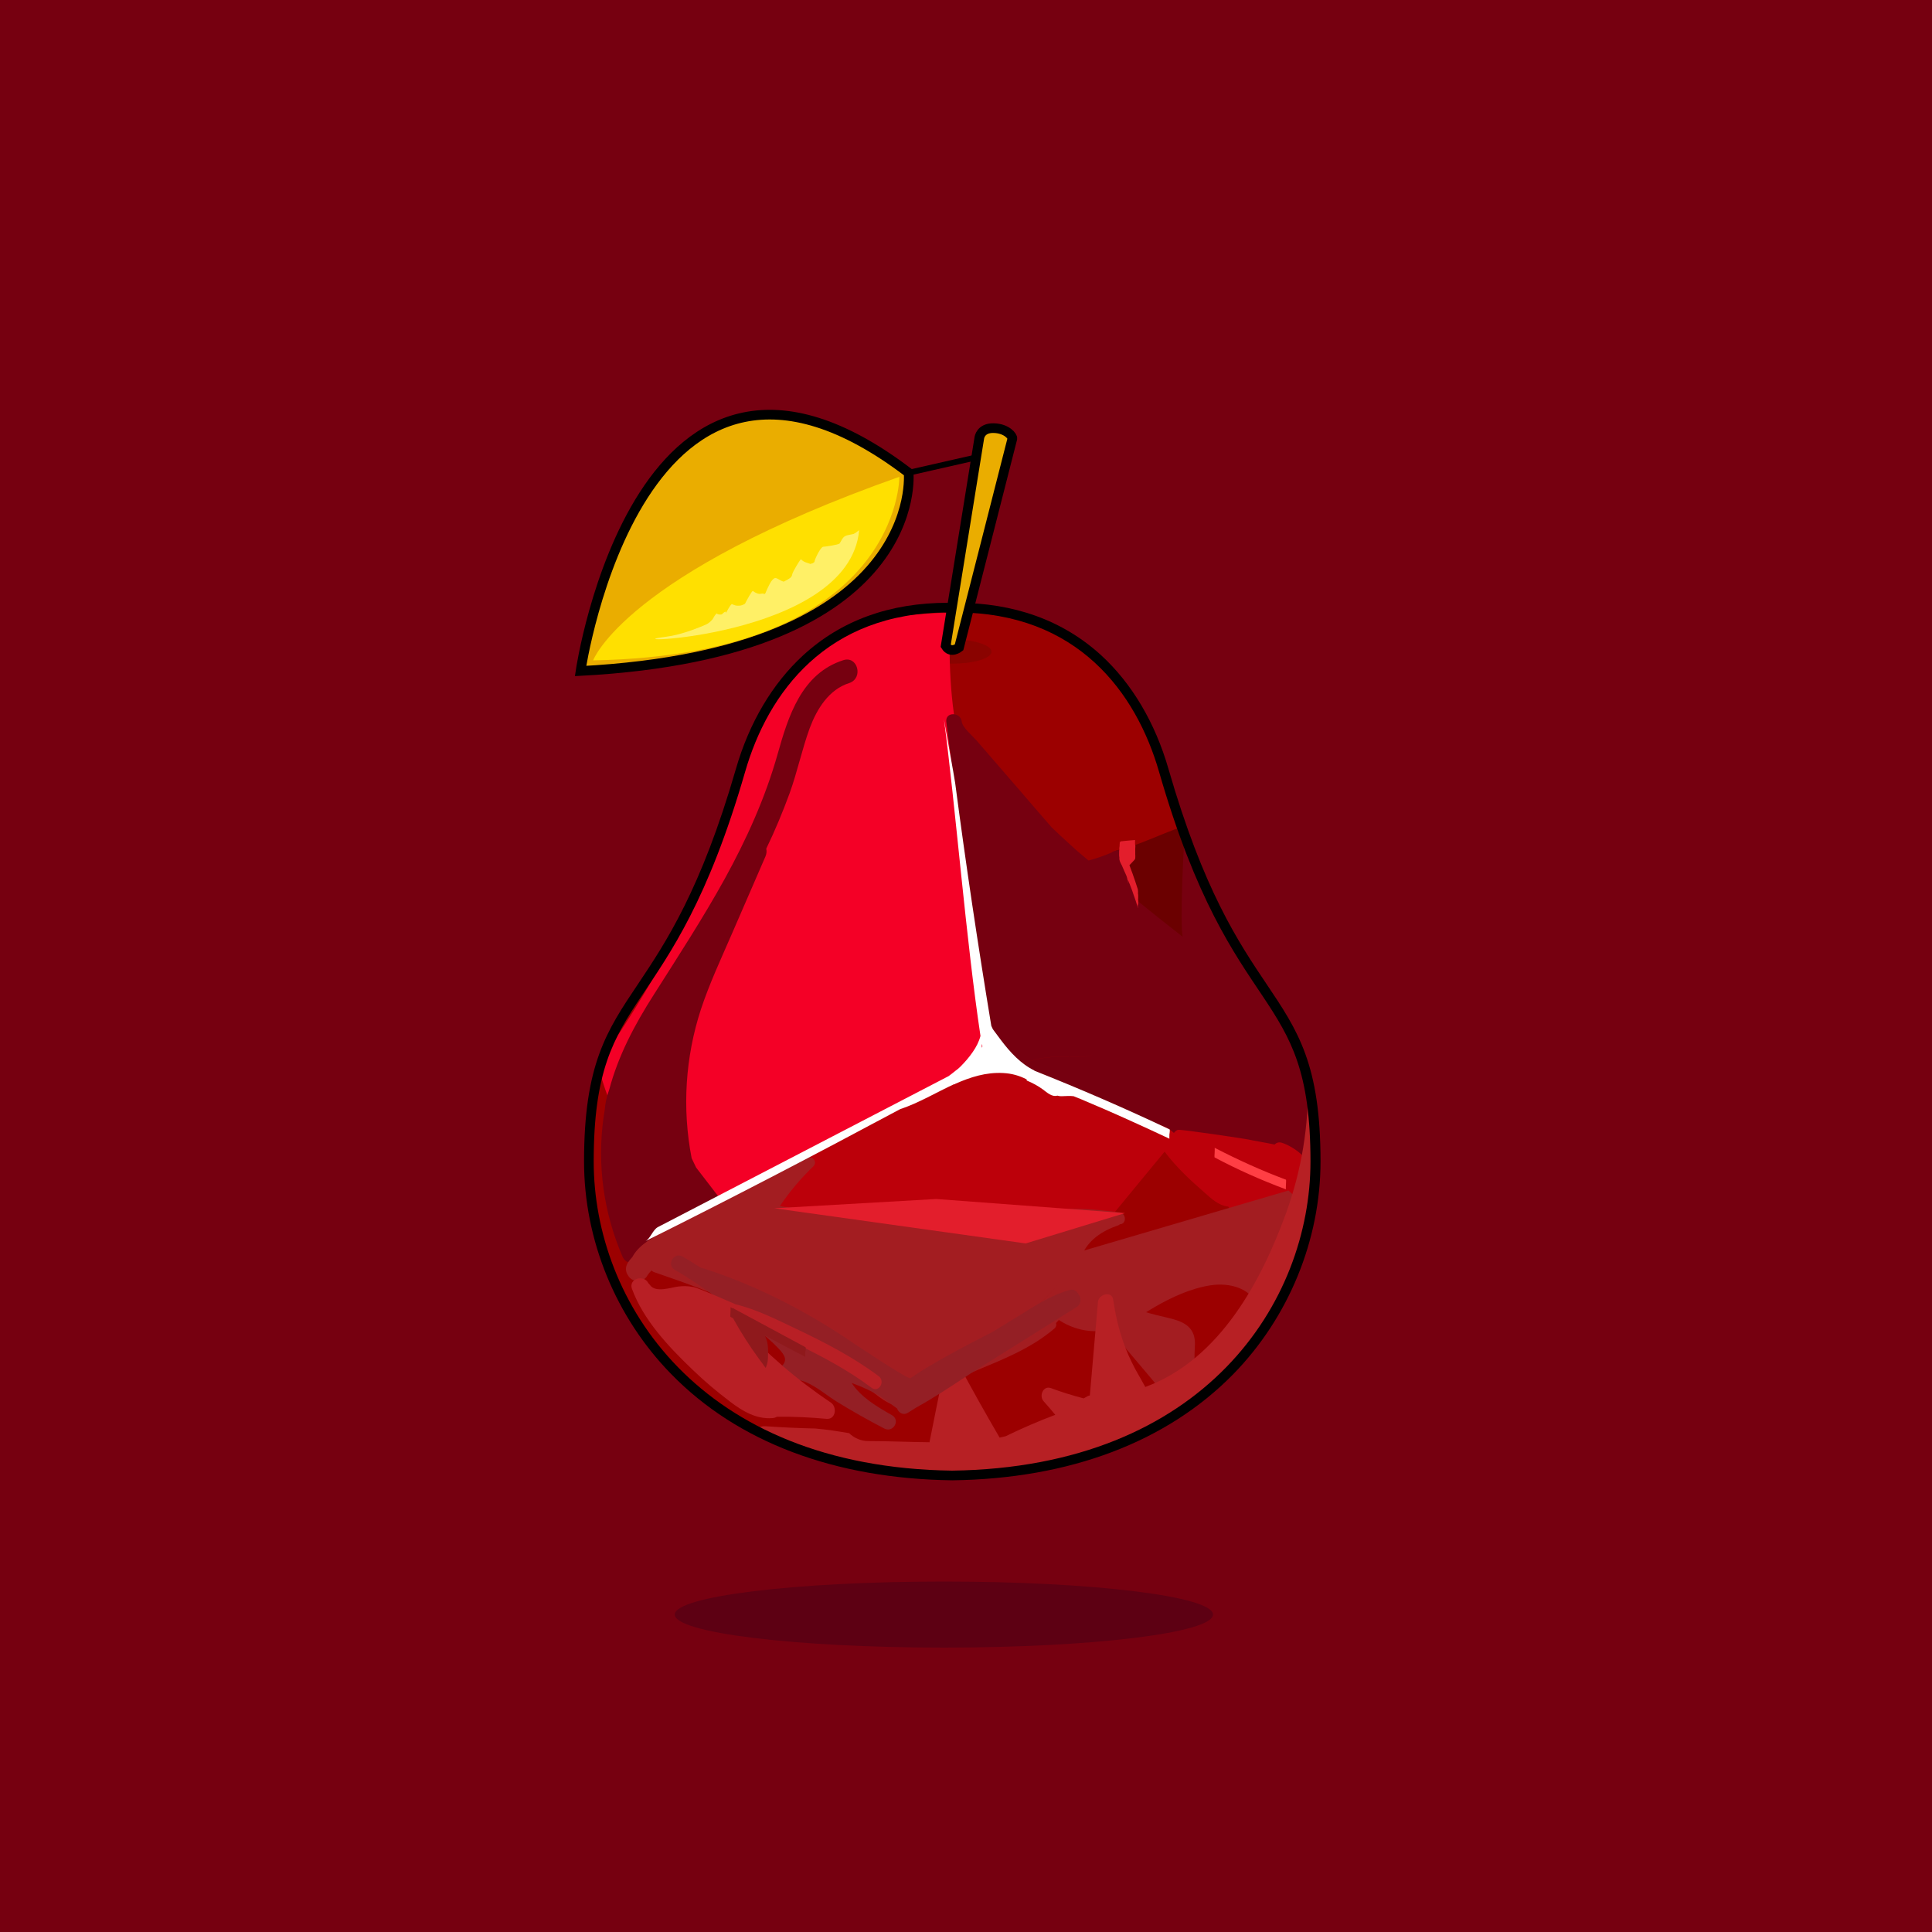 <?xml version="1.0" encoding="utf-8"?>
<!-- Generator: Adobe Illustrator 28.0.0, SVG Export Plug-In . SVG Version: 6.00 Build 0)  -->
<svg version="1.1" xmlns="http://www.w3.org/2000/svg" xmlns:xlink="http://www.w3.org/1999/xlink" x="0px" y="0px"
	 viewBox="0 0 1000 1000" style="enable-background:new 0 0 1000 1000;" xml:space="preserve">
<style type="text/css">
	.st0{fill:#760010;}
	.st1{fill:#EAAD00;stroke:#000000;stroke-width:5;stroke-miterlimit:10;}
	.st2{fill:#FFE000;}
	.st3{fill:none;stroke:#000000;stroke-width:3;stroke-miterlimit:10;}
	.st4{fill:#FFF066;}
	.st5{fill:#9C0000;}
	.st6{fill:#65D359;}
	.st7{fill:#8A0300;}
	.st8{fill:#6B0000;}
	.st9{fill:#F40026;}
	.st10{fill:#BC000A;}
	.st11{fill:#A31D21;}
	.st12{fill:#B72024;}
	.st13{fill:#941F25;}
	.st14{fill:#B81F25;}
	.st15{fill:#E31E2C;}
	.st16{fill:#FFFFFF;}
	.st17{fill:#8F191C;}
	.st18{fill:#FF3E44;}
	.st19{fill:#5D0013;}
</style>
<g id="Layer_4">
	<g id="Layer_7">
		<g>
			<rect class="st0" width="1000" height="1000"/>
		</g>
	</g>
</g>
<g id="Layer_3">
	<g>
		<g>
			<path class="st1" d="M300.5,347.3c0,0,30.6-208.7,169.8-102.6C470.3,244.7,479.7,337.8,300.5,347.3z"/>
			<path class="st2" d="M307,341.8c0,0,16.4-44.8,158.5-95C465.5,246.8,466.4,338.9,307,341.8z"/>
			<line class="st3" x1="470.3" y1="244.7" x2="506.8" y2="236.4"/>
			<path class="st4" d="M444.7,274.4c0,0-67,51.1-100.1,55.2C311.4,333.7,439.6,331,444.7,274.4z"/>
		</g>
		<g>
			<path class="st5" d="M601.6,399.8c-12-41.1-42.8-82.8-106.6-82.8c-0.7,0-1.4,0-2.1,0s-1.4,0-2.1,0c-63.8,0-94.6,41.7-106.6,82.8     C345,534,304.5,509.4,304.5,602.7c0,72.8,55.4,159,188.4,160.9c133-1.8,188.4-88,188.4-160.9C681.2,509.4,640.7,534,601.6,399.8z     "/>
			<g>
				<path class="st6" d="M625.7,718.2c1.2-0.5,2.4-0.9,3.7-1.3c14.6-13,26-27.9,34.2-43.7C654.1,689.4,641.1,706,625.7,718.2z"/>
			</g>
			<path class="st7" d="M513.2,337.3c0,3.5-9.2,6.2-20.4,6.2c-11.2-0.1-20.3-2.9-20.3-6.4s9.2-6.2,20.4-6.2     C504.1,331,513.2,333.9,513.2,337.3z"/>
		</g>
	</g>
	<path class="st8" d="M623.1,486.1c-3.2-5.3-6.6-10.5-10.2-15.5c0.4-8.7,1.1-17.3,2.3-25.9c0.2-1.1-0.3-2.1-1.1-2.8   c0.6-0.8,1.1-1.5,1.6-2.3c1.8-2.5,0.1-4.9-2.2-5.6c0-0.3,0.1-0.7,0.1-1c0.1-2.4-2.7-4.8-5.1-3.9c-7.7,2.9-15.5,6.5-23.4,9.1   c-1.8-0.8-4.1-0.1-5.2,1.5c-0.5,0.1-1.1,0.3-1.6,0.4c-5,1.1-2.9,8.9,2.1,7.7c0.1,0,0.3-0.1,0.4-0.1c1.7,5.8,3.6,11.4,5.8,17   c0.2,0.4,0.4,0.7,0.6,1.1c0.1,1.1,0.6,2.2,1.8,3c5.3,3.3,10.3,7,15.1,10.9c0.2,0.8,0.4,1.5,0.6,2.3c0.6,2.6,3.1,3.3,5.1,2.6   c1,0.9,2,1.9,3,2.8c0.7,0.7,1.5,1,2.3,1.1c0.3,0.5,0.7,1,1,1.6C618.9,494.5,625.8,490.5,623.1,486.1z"/>
	<path class="st9" d="M508,500.6c-6-34.1-11.4-68.5-10.5-103.2c0-0.1,0-0.2,0-0.3c1.5-1.2,2.5-3.1,2.3-5.4c-1.3-1.5-2.3-3.3-2.8-5.4   c-5.7-22.7-5.7-46-5.6-69.2l-11.6,0.7c4.8-0.3,9.7-0.7,9.6-0.7c-0.5-0.2-18.3,1.2-18.3,1.2c-3.2-0.1-12.9,2.5-14.9,3.1   c-16.3,5.3-32,14.1-35.5,18.3c-1.1,1.3-12.2,9.4-21.7,25.4c-0.9,1.5-2.2,2.7-2.9,4.3c-26.1,68.1-35.5,106.9-82.8,176.2   c-0.5,0.7-0.7,1.6-0.8,2.5c-1.8,1.3-3,3.4-2.2,6.2c7,25.3,20,48.7,38.2,67.7c4.4,4.6,9.1,9.7,15.7,10.5c6.6,0.9,13.1-3.2,18.9-5.8   c14.2-6.4,28.6-12.8,42.7-19.4c6.9-3.2,13.8-6.6,20.4-10.5c6-3.4,11.9-7.1,18.3-9.7c11.4-4.6,23.4-7.2,34.4-12.7   c5.2-2.6,10.7-6,14.7-10.4c4.8-5.4,3.2-11.5,2.2-18C513.4,530.9,510.7,515.8,508,500.6z M501.1,559.1c-5.6,4.2-12,6.9-18.6,9.2   c7.1-3.8,14.2-7.5,21.4-11.3C503,557.9,501.7,558.7,501.1,559.1z"/>
	<path class="st0" d="M681.5,598.8c0.1-9-4.4-42.5-8-52.1c-11.6-30.2-53.6-80.9-60.3-111.2c-0.5-2.3-2.6,44.1-1,49.4   c-4.9-3.8-14.3-11.2-24-19.1c-2.1-6.5-3.9-13-5.6-19.5c2.2-2.7-1.3-7.6-5.2-5.9c-0.8,0.1-1.5,0.4-2.1,0.9c-3.7,1.6-7.5,2.9-11.5,4   c-0.1,0-0.3,0.1-0.4,0.1c-2.8-2.3-5-4.3-6.5-5.5l0,0c-1.2-1.1-2.4-2.2-3.6-3.3l0,0c-3.1-2.8-6.1-5.6-9-8.4   c-5.5-6.3-11-12.7-16.4-19c-5.2-6-10.4-12-15.5-17.9c-2.4-2.7-4.7-5.5-7.1-8.2c-1.9-2.2-7.2-6.6-7.5-9.6c-0.6-5-8.5-5.2-8,0   c1,8.2,2.1,16.4,3.1,24.6c-0.4,12.1,16.4,130.3,18.2,154.3c4.1,2.6,10.4,3.9,10.9,4.1c12.9-15.3,41.1-6.5,43.5-11.1l0,0   c-2.4,4.7-30.6-4.2-43.5,11.2c19.1,9.6,35.8,15.2,55.6,23.1l0,0c24,9.6,23.2,12.3,24.8,12.4c3.9,0.3,5.7-6.1,8.5-6.6   c1.8-0.3,34.4,4.6,36.3,5l24.2,6.6C683.8,649.9,681.4,602.9,681.5,598.8z"/>
	<g>
		<path class="st4" d="M434.5,281.1c0,0,0,0.1,0,0.2C434.5,281.2,434.6,281.1,434.5,281.1z"/>
		<path class="st4" d="M443,275.9c-1.9,1-4.3,0.7-5.9,1.8c-0.9,0.6-1.6,2-2.1,2.9c-0.2,0.3-0.4,0.6-0.5,0.9c0-0.1,0.1-0.1,0.1-0.2    c-0.7,0.7-7.7,1.7-8.5,1.7c-1.3,0-4.4,6.4-4.5,7.6c-0.1,0.9-0.2,1.8-0.3,2.7c0.2-1.6-0.4-2-1.8-1.4c-2-0.8-3.2-0.7-4.9-2.4    c-0.3-0.3-4.4,6.7-4.5,7.6c-0.3,2.1-1.9,2.7-3.9,3.7c-0.1,0-0.2,0.1-0.3,0.2c-0.1,0-0.2,0-0.4,0c-1.3-0.2-3.1-1.9-4.3-1.8    c-1.9,0.3-3.8,5.1-4.5,6.6c-0.3,0.7-0.6,1.4-0.9,2.1c-0.2,0.4-0.3,0.9-0.4,1.3c-0.4,1.5-0.4,0.9,0-2c-0.1-0.1-2.1,0.2-2.4,0.2    c-1.3-0.2-2.2-0.7-3.3-1.5c-0.4-0.3-3,4.4-4.1,6.6c-1,0.6-2,1-3.1,1c-1.4,0.1-2.3-0.2-3.6-0.8c-0.6-0.3-3.1,4.5-3.2,4.7    c0.2-1.2-0.5-1-2.1,0.6c-0.9,0.2-1.7,0.1-2.5-0.3l0,0c0-0.1,0-0.2,0-0.2c0-0.3-0.4,0.4-0.4,0.3l0,0c-0.5,0.3-1.1,1.4-1.8,2.6    c-0.1,0.1-0.2,0.3-0.3,0.4c-0.7,0.8-1.5,1.5-2.4,2.1c-1.8,1.3-3.7,2.1-5.8,2.6c-0.2,0-0.3,0.3-0.4,0.4c-0.3,0.4-0.5,0.8-0.8,1.2    c-0.2,0.4-0.5,0.8-0.7,1.3c0,0.1-0.2,0.6-0.2,0.6c2.4-0.5,4.7-1.6,6.6-3.2c0.9-0.7,1.8-1.6,2.5-2.5c-0.6,1.2-0.9,2.2-0.9,2.2    c0.8,0.2,1.5,0.3,2.1,0.2l0,0c0,0.2,0.1,0,0.2-0.1c2.5-0.4,4.4-2.5,6-5c4.9,1.9,8.8-1.7,11.4-6.2c3,1.6,6.3,0.5,8.5-2.4    c1.1-1.5,2.1-3.2,2.9-4.8c0.5,0.3,1,0.8,1.4,1c1.2,0.6,2.6,0.7,4,0.5c2.1-0.3,3.8-1.5,5.1-3c1.7-1.9,3.2-4.2,4.4-6.6    c4.8,2.3,9-3,11.4-8.5c4.3-0.4,7-2.3,9.3-5.4c1.5-0.8,4.2-0.9,5.7-1.7c1.3-0.7,2.4-3.3,3-4.6C442.1,278.4,443.3,275.7,443,275.9z"/>
	</g>
	<path class="st0" d="M436.5,341.7c-21.6,6.9-28.5,29-34,48.6c-6.4,22.7-16.1,44.1-27.5,64.8c-11.3,20.4-24,39.9-36.5,59.6   c-10.1,15.8-18.5,31.7-23.2,49.4c-0.7,1.9-1.2,3.8-1.6,5.5c-0.3,1.3-0.5,3-0.7,4.9c-0.2,1.2-0.4,2.5-0.6,3.8   c-3.4,24.6,0,49.3,9.8,72.1c2.1,4.8,7.5,3.5,9.8,0c5.3,1.3,9.1-5.4,22.8-13.4c7.1-4.1,13.4-9.3,20.5-13.2c0,0-7.2-9.3-15-19.5   c-0.8-1.6-1.5-3.2-2.3-4.8c-5-25.7-3.3-52.3,4.8-77.1c4.4-13.3,10.4-26.1,16-39c5.8-13.4,11.6-26.8,17.4-40.1   c0.6-1.4,0.7-2.8,0.4-4c4.5-9.3,8.5-18.9,12.1-28.7c4-11.1,6.4-22.7,10.4-33.7c3.7-9.9,9.9-20.1,20.6-23.4   C447,350.9,443.9,339.3,436.5,341.7z"/>
	<path class="st10" d="M663.5,591.5c-1.6-0.5-2.9,0-3.8,0.9c-4.8-1-10.9-2-13.6-2.6c-1.8-0.4-34.5-5.3-36.3-5   c-0.8,0.1-1.5,0.8-2.2,1.6c-4.6-4.4-11.1-5-17-6.9c-8.9-2.7-17.2-7.6-25.7-11.3c-16.8-7.3-34-13.6-51.6-18.8   c-1.4-0.4-2.5-0.1-3.3,0.6c-0.3,0.1-0.7,0.2-1.1,0.4c-15.7,8.6-31.4,17.1-47,25.7c-16.2,6.8-31.9,14.8-46.9,23.9   c-0.7,0.4-1.1,0.9-1.4,1.5c-1.3,1.4-1.2,3.7-0.2,5.3c-4.7,7-5.9,8.7-12.6,18.6c87.3,1.2,87.3,1.2,174.6,2.5c0.6,0,0.6,0,1.2,0   c13.2-16.1,13.6-16.5,26.2-31.8c6,8,13.2,14.7,20.8,21.3c3.5,3.1,7.1,6.5,11.9,7.1c0.1,0,0.2,0,0.3,0c0.5,1.4,1.7,2.6,3.5,2.8   c8.1,0.7,16-0.9,23.7-3.4c2.6-0.8,6.8-1.5,8.8-3.6c0.9-1,1.3-2.3,1.4-3.7l0,0c1.8-1.3,2.6-3.5,1.4-5.5c-0.1-0.1-0.2-0.3-0.3-0.4   c1-0.7,1.9-1.5,2.4-2.4C681,600.8,669,593.2,663.5,591.5z"/>
	<g>
		<path class="st11" d="M618.7,711.2c-0.3-3.5-0.5-7.1-0.4-10.7c0.1-3.2,0.6-6.6-0.5-9.7c-2.3-6.5-9.6-7.8-15.4-9.2    c-9.7-2.2-19.1-5.3-28.3-9.3c-1.1-0.5-2.1-0.4-3.1-0.1c-0.1-0.1-0.2-0.2-0.3-0.3c-3.4-3.9-8.8,2-5.4,5.9    c13,14.9,25.9,30,38.5,45.2C608.7,719,613.8,715.2,618.7,711.2z"/>
		<path class="st11" d="M676.9,624.4c-0.9-3-2.1,0.3-4-2.4c-1.4-2.1-4.1-3.9-6-5.8l-110.7,32.5c-0.4,9.2-2.1,18.3-5.6,26.8    c-3.8-1.3-6.9,4.8-3,7.4c7.3,5,16.1,7.1,24.8,5.7c9.5-1.4,17.2-7.4,25.3-12.1c8.8-5.1,18.6-9.6,28.7-11.2c10-1.6,22.3,1.4,25,12.5    c1,4.2,6.4,3.4,7.7,0c1.9-4.8,3.8-9.6,5.7-14.5c0.3-0.9,0.4-1.7,0.1-2.4C670.1,650.3,675.3,636.8,676.9,624.4z"/>
	</g>
	<path class="st11" d="M579.4,627.5c-7.5-0.9-15-1.8-22.5-1.8c-7-0.1-13.9,1.2-20.8,1.4c-1.1,0-2.2,0-3.3,0   c-5.9-0.4-11.7-2-17.6-2.6c-7.3-0.8-14.7-0.6-22.1-0.5c-15.3,0.1-30.7,0.2-46,0.4c-8,0.1-16,0.1-24,0.2c-5.9,0-13.3,1.2-19.4-0.4   c5-7.4,10.7-14.2,17.2-20.4c2.6-2.5-0.7-6-3.6-4.7c-16.7,7.3-33.1,15.3-49.1,24c-7.9,4.3-15.6,8.8-23.3,13.4   c-6.1,3.7-13.6,7.2-17.3,13.6c-0.1,0.1-0.1,0.2-0.2,0.4c-1,1.1-1.9,2.2-2.6,3.4c-1.3,2.3-0.9,4.6,0.3,6.3c0.9,1.6,2.6,2.8,5,2.8   c0.2,0,0.4,0,0.6,0c0.1,0,0.3,0,0.4,0s0.2,0,0.3,0c0.3-0.1,0.6-0.1,0.9-0.3c0,0,0.1,0,0.1-0.1c0.2-0.1,0.5-0.2,0.7-0.3   c0.1-0.1,0.3-0.2,0.4-0.3l0,0c0.7-0.5,1.3-1.2,1.7-2c0.5-0.8,1.2-1.6,2-2.4c0.3,0.3,0.7,0.6,1.2,0.8c15.9,5.5,31.8,11,46.9,18.4   s28.8,17,42.5,26.6c7,4.9,13.9,9.9,20.9,14.8c5.3,3.8,11.5,10.1,18.6,9.6c6.7-0.5,12.4-6,18-9.1c6.3-3.5,12.9-6.4,19.5-9.1   c14.4-6,29-11.7,41-22c0.9-0.8,1.1-1.8,0.8-2.8c3-3.1,5.4-6.7,7.1-10.7c3.2-7.7,3.2-16.2,6.1-23.9c3.2-8.3,10.7-13.1,18.8-15.9   c0.4-0.1,0.7-0.3,1-0.6C583.2,633.6,583.1,628,579.4,627.5z M517.9,697.4c-1.1,0.5-2.3,1-3.4,1.5c1.3-0.7,2.6-1.3,3.9-2   C518.2,697.1,518,697.2,517.9,697.4L517.9,697.4z M548.3,663.6c1.2-4,2.5-7.1,4.4-10.3l0,0C550.8,656.5,549.5,659.6,548.3,663.6   c-13.9,20.5-54.5,38.5-77.9,54.9l0,0C493.8,702.1,534.4,684,548.3,663.6z"/>
	<path class="st12" d="M677,559.3c0.5,23.1-3.3,46.4-11.3,68.5c-12.5,34.4-34,75.8-72.9,90.1c-2.3-4.3-4.9-8.4-7-12.8   c-5-10.1-8-21.1-9.6-32.3c-0.6-4.8-7.5-3.1-7.9,1.1c-1.4,16.1-2.8,32.2-4.2,48.4c-0.5,0.1-1,0.2-1.4,0.5c-0.6,0.3-1.2,0.7-1.8,1   c-5.7-1.5-11.3-3.2-16.9-5.3c-4-1.5-6.3,3.9-3.9,6.7c2.1,2.3,4.1,4.7,6.1,7.1c-8.7,3.3-17.3,7-25.7,11.1c-1,0.2-2.1,0.5-3.1,0.7   c-7.3-12.5-14.3-25-21.1-37.7c-1.6-2.9-6.6-2.4-7.3,1c-2.7,13-5.3,26.1-7.9,39.1c-10.6-0.1-21.1-0.6-31.7-0.6   c-3.8,0-7.3-1.6-9.9-4.1c-5.9-1-11.6-1.9-17.5-2.4c-8.7-0.2-17.4-0.6-26-1.2c-1.8-0.1-3.9,0.8-5.6,1.7   c27.1,14.2,61.6,22.7,103.3,23.3c9-0.1,17.7-0.6,26-1.5c0.1,0,0.2,0.1,0.2,0.1c1.2,0.4,2.3,0.2,3.2-0.5   c46.5-5.5,81.7-22.2,107.1-44.8c-0.1,0-0.2,0.1-0.2,0.1c0.1,0,0.2-0.1,0.2-0.1c19.2-19.8,24.8-27.5,34.2-43.7   c12-22.8,17.6-47.3,17.6-70.6C682,584.1,679.7,570.5,677,559.3z"/>
	<path class="st13" d="M558.1,669.7c-0.8-1.5-2.3-2.6-4.5-2c-9.3,2.6-17.3,7.8-25.5,12.9c-4.7,2.9-9.5,5.8-14.2,8.7   c-15.4,7.9-33,17.2-42.7,24.1c-2.4,0-30-18.5-34.4-21.5c-21.9-14.4-47.3-27.5-74.4-35.9c-3-2-6-3.8-9.1-5.6c-4.5-2.6-8.5,4.3-4,6.9   c11.8,6.8,22.7,14.9,33.3,23.3c4.9,3.9,9.8,7.7,14.5,11.8c2.1,1.8,4.2,3.8,6.1,5.8c3,3.3,4.8,6,0.9,9.4c-3.1,2.8,0.2,7.6,3.9,6.7   c8.7-2.1,18,6.8,24.8,11c8.1,5,16.4,9.7,24.9,14.1c4.6,2.4,8.5-4.3,4-6.9c-7.8-4.4-16.1-9.3-20.9-16.7c5.4,2,10.6,4.3,15.5,7.3   c2.6,2,5.3,4,8,5.9c0.8,2.2,3.1,3.8,5.7,2.2c1.4-0.9,2.9-1.8,4.3-2.7c8.9-4.9,17.3-10.5,25.4-15.8c0.8-0.5,1.5-1,2.4-1.6   c18.5-11.6,37-23.2,55.5-34.8C559.8,674.7,559.7,671.4,558.1,669.7z"/>
	<g>
		<g>
			<path d="M494.9,317c62.8,0,93.2,41.5,105,82.4c38.5,133.5,78.4,109,78.4,201.8c0,72.4-54.5,158.2-185.5,160     c-131-1.8-185.5-87.6-185.5-160c0-92.8,39.9-68.4,78.4-201.8c11.8-40.9,42.2-82.4,105-82.4c0.7,0,1.4,0,2.1,0     C493.5,317,494.2,317,494.9,317 M494.9,312c-0.7,0-1.4,0-2.1,0s-1.4,0-2.1,0c-30.1,0-55.3,9.1-75,27.2     c-15.8,14.5-27.9,34.8-34.8,58.8c-18.1,62.6-36.2,89.7-50.7,111.4c-16.2,24.1-27.9,41.6-27.9,91.8c0,40.6,16.4,80.7,45.1,110     c34.3,35.2,84.6,54.2,145.4,55h0.1h0.1c60.8-0.8,111-19.9,145.4-55c28.6-29.3,45.1-69.4,45.1-110c0-50.3-11.7-67.7-27.9-91.8     c-14.6-21.7-32.7-48.7-50.8-111.4c-6.9-24-19-44.3-34.8-58.8C550.2,321.1,524.9,312,494.9,312L494.9,312z"/>
		</g>
	</g>
	<path class="st1" d="M489.5,334.3l17.4-107.7c0,0,0.6-5.2,7.5-5s9.8,4.4,9.6,5.4s-27.6,108.1-27.6,108.1S492.1,338.6,489.5,334.3z"/>
	<path class="st14" d="M454.8,712.3c-13.1-9.8-27.6-17.3-42.3-24.3c-10.3-4.9-20.7-10.2-31.8-12.9c-7.3-3.2-13.8-6-17.9-7.6   c-0.5-0.2-1.1-0.4-1.6-0.6c-1.3-0.5-2.2-0.7-2.6-0.8c0,0-0.1,0-0.2,0c-2.4-0.5-4.8-0.5-7.3-0.2c-4,0.5-11.8,3.4-14.7-0.8   c-0.2-0.3-0.5-0.6-0.8-0.9c-2.3-4.7-10.4-2.4-8.5,2.9c5.9,16.1,18.9,29.9,31.1,41.6c6.2,6,12.8,11.6,19.7,16.8   c6.4,4.9,13.6,9.2,22,8.5c0.9-0.1,1.6-0.3,2.2-0.7c8.6-0.1,17.2,0.3,25.7,1.1c4.8,0.4,5.6-6.1,2.3-8.4   c-17.5-11.7-33.5-25.5-47.7-41.1c-0.9-1-1.7-2-2.6-2.9c11.3,2.7,21.9,8.6,32.2,13.5c13.6,6.6,27,13.7,39.1,22.8   C454.9,721.1,458.4,715,454.8,712.3z"/>
	<polygon class="st15" points="400.8,625.4 484.6,620.6 582.3,627.9 530.9,643.6  "/>
	<path class="st16" d="M605.4,584.6c-23-10.9-46.3-21-70-30.4v-0.1c-7.1-3.5-12.5-9.4-17.2-15.6c-1.2-1.6-2.3-3.1-3.5-4.7   c-0.3-0.4-0.5-0.7-0.8-1.1c-0.3-0.6-0.5-1.1-0.8-1.7c-6.9-41.8-13.2-83.7-18.7-125.7c-0.4-3.1-5.4-30-5.8-33   c6,45.6,11.5,115,18.9,163.9c-0.8,3-2.2,5.7-4,8.3c-1.9,2.8-4.2,5.4-6.6,7.8c-0.7,0.7-1.5,1.3-2.3,1.9c-1.2,1-2.4,1.9-3.6,2.8   l-150.4,78.1c-2.8,1.4-3.9,6.1-6.7,7.4c44.4-22.1,88.3-45,132-68.4l0,0c9.7-3.2,18.7-8.7,28.1-13c0,0.1,0,0.1,0,0.2   c0.1-0.1,0.3-0.2,0.4-0.3c7.9-3.5,16-6.1,24.9-5.6c4.2,0.2,8.3,1.3,12.1,3.3c0,0.3,0,0.6,0.1,0.6c2.9,1.2,5.7,2.7,8.3,4.6   c2.2,1.6,4.6,4,7.5,3.2l0,0c0.7,0.2,1.3,0.3,2,0.3c2.1,0,4.3-0.3,6.4,0c0.9,0.4,1.8,0.7,2.7,1.1c0,0,0,0,0.1,0l0,0   c8.8,3.7,17.6,7.5,26.4,11.5c6.8,3.1,13.7,6.2,20.4,9.4c-0.1-0.1,0-2.3,0-2.5C605.4,586.8,605.6,584.7,605.4,584.6z M508.1,542.4   c0-0.6,0.1-1.2,0.1-1.8c0,0,0-0.1,0.1-0.1c0.1,0.4,0.1,0.7,0.2,1.1C508.3,541.9,508.2,542.1,508.1,542.4z"/>
	<g>
		<path class="st15" d="M588.9,462.7c-1.7-5.4-3.6-10.7-5.7-15.9c1.4-1.5,2.9-3,4.3-4.5c0.2-0.2,0.1-1.9,0-3.2v-1.8    c-2.5,0.2-5.1,0.4-7.6,0.7v0.3c0,0.2,0,0.4,0,0.6c-0.1-0.3-0.3-0.5-0.4-0.8v0.5c0,0.1,0,0.2,0,0.2c0,0.6,0,1.2,0,1.8    c0,0.7-0.2,1.8,0,2.5c1.3,2.9,2.6,5.8,3.7,8.7c0.2,1.1,0.4,2.1,0.6,3.2c-0.1-0.6-0.1-1.2-0.1-1.8c1.9,4.8,3.6,9.6,5.2,14.6    c-0.2-0.7,0-1.8,0-2.5C588.9,464.4,589.1,463.4,588.9,462.7z"/>
		<g>
			<path class="st15" d="M588.9,460.2c-1.7-5.4-3.6-10.7-5.7-15.9c0,1.7,0,3.3,0,5c1.2-1.3,2.4-2.5,3.6-3.8c0.4-0.5,0.7-0.6,0.8-1.3     c0.1-0.7,0-1.4,0-2.1c0-0.9,0-1.9,0-2.8c0-0.6,0.2-1.8-0.1-2.3c-0.1-0.2,0,2.7,0,1.8c0-0.2,0-0.4,0-0.5c0-0.3,0-0.7,0-1     c0-0.1,0-2.5,0-2.5c-2.5,0.2-5.1,0.4-7.6,0.7c-0.1,0,0,2.5,0,2.5c0,0.8,0,0.2,0-1.9c-0.2-0.1-0.4-0.3-0.4-0.6c0.2,0.5,0,2,0,2.5     c0,0.2,0,0.3,0,0.5c0-0.8,0-1.7,0-2.5c-0.1,0.8,0,1.6,0,2.3c0,0.3,0,2.8,0,1c0-1.6-0.1-0.1-0.1,0.2c0,1.1,0,2.3,0,3.5     c0,0.8-0.1,1.6,0.1,2.3c0.2,0.9,0.8,1.9,1.2,2.7c0.4,1,0.9,2,1.3,3c0.4,1,1,2,1.3,3.1c0.3,1,0.4,2.1,0.6,3.2     c-0.3-1.6,0.2-3.4,0-5c-0.4,1.5-0.3,2.8,0.3,4.1c0.1,0.3,0.2,0.6,0.4,0.9c0.2,0.6,0.5,1.2,0.7,1.8c0.5,1.2,0.9,2.4,1.3,3.6     c0.9,2.4,1.7,4.9,2.4,7.3c-0.2-0.7,0-1.8,0-2.5c0-0.8,0.1-1.7,0-2.5c0.5,2.7-0.1,4.3,0,2.7c0-0.3,0-0.6,0-0.8     c0-0.7,0.1-1.4,0.1-2.1C589,463.4,589.2,461.7,588.9,460.2c0.3,1.6-0.4,3.4,0,5c0.1,0.2,0.1,0.4,0.1,0.7c0-0.6,0-1.2,0-1.8     c0.1-2.4,0.1-3.1,0-2.1c0,0.2,0,0.4,0,0.5c0,0.4,0,0.7-0.1,1.1c0,0.6-0.1,1.1-0.1,1.7c0,1.6-0.2,3.4,0.1,4.9c0-1.7,0-3.3,0-5     c-1.5-4.9-3.3-9.8-5.2-14.6v0.1c-0.1,2.2-0.2,4.6,0.1,6.7c0-1.7,0-3.3,0-5c-0.2-1-0.3-2.2-0.6-3.2c-0.3-1.1-0.9-2.2-1.4-3.3     c-0.4-1-0.9-2-1.3-3c-0.4-1-1.1-2-1.2-3c0,0.8,0,1.7,0,2.5c0,0.1,0,2.2,0.1,0.9c0-0.2,0-0.4,0-0.6c0-0.7,0-1.4,0-2.2     c0,0.2,0,0.5,0,0.7c0.1-1.1,0-2.2,0-3.2c0,0.8,0,1.7,0,2.5c0.1,0.3,0.2,0.6,0.4,0.8v-0.1c0-1.1,0-2.2,0-3.3c0,0.8,0,1.7,0,2.5     c2.5-0.2,5.1-0.4,7.6-0.7c0-0.8,0-1.7,0-2.5c0,0.6,0,1.2,0,1.8c0,1.8,0,8,0.1,0.5c0-0.1,0-0.2,0-0.3c-0.1,0.9-1.2,1.6-1.8,2.3     c-0.9,0.9-1.8,1.8-2.6,2.7c-0.3,0.3,0,2.1,0,2.5c0,0.7-0.2,1.8,0,2.5c2.1,5.2,4,10.5,5.7,15.9c-0.2-0.7,0-1.8,0-2.5     C588.9,461.9,589.1,460.9,588.9,460.2z"/>
		</g>
	</g>
	<path class="st17" d="M416.9,697.3c-12.6-6.8-25.1-13.5-37.7-20.3v0.2c-0.4-0.2-0.7-0.4-1.1-0.6c0.1,0.1,0,2.3,0,2.5   c0,0.3-0.2,2.4,0,2.5c0.4,0.2,0.9,0.5,1.3,0.7c4.1,7.4,8.7,14.6,13.7,21.4c0.6,0.8,1.2,1.6,1.8,2.4c0.3,0.5,0.7,1.1,1.1,1.5   c0.2,0.4,0.3,0.5,0.4,0.2c0.1-0.2,0.2-0.4,0.2-0.5c0.7-1.6,0.9-3.3,0.9-5c0.1-3.6,0.2-7.1-1.3-10.3c-0.1-0.2-0.1-0.5-0.2-0.7   c6.9,3.7,13.8,7.4,20.8,11v-2c0-0.2,0-0.4,0-0.5C417,699.5,417.2,697.4,416.9,697.3z"/>
	<path class="st18" d="M665.6,610.6c-12.6-4.7-24.9-10.3-36.9-16.5c0.1,0.1,0,2.3,0,2.5c0,0.3-0.2,2.4,0,2.5   c11.9,6.3,24.2,11.8,36.9,16.5c-0.1,0,0-2.3,0-2.5C665.6,612.9,665.8,610.7,665.6,610.6z"/>
</g>
<g id="Layer_2">
	<g id="Layer_4_00000167370010381219886360000008248101797850525863_">
		<ellipse class="st19" cx="488.55" cy="835.7" rx="139.3" ry="17.1"/>
	</g>
</g>
</svg>

